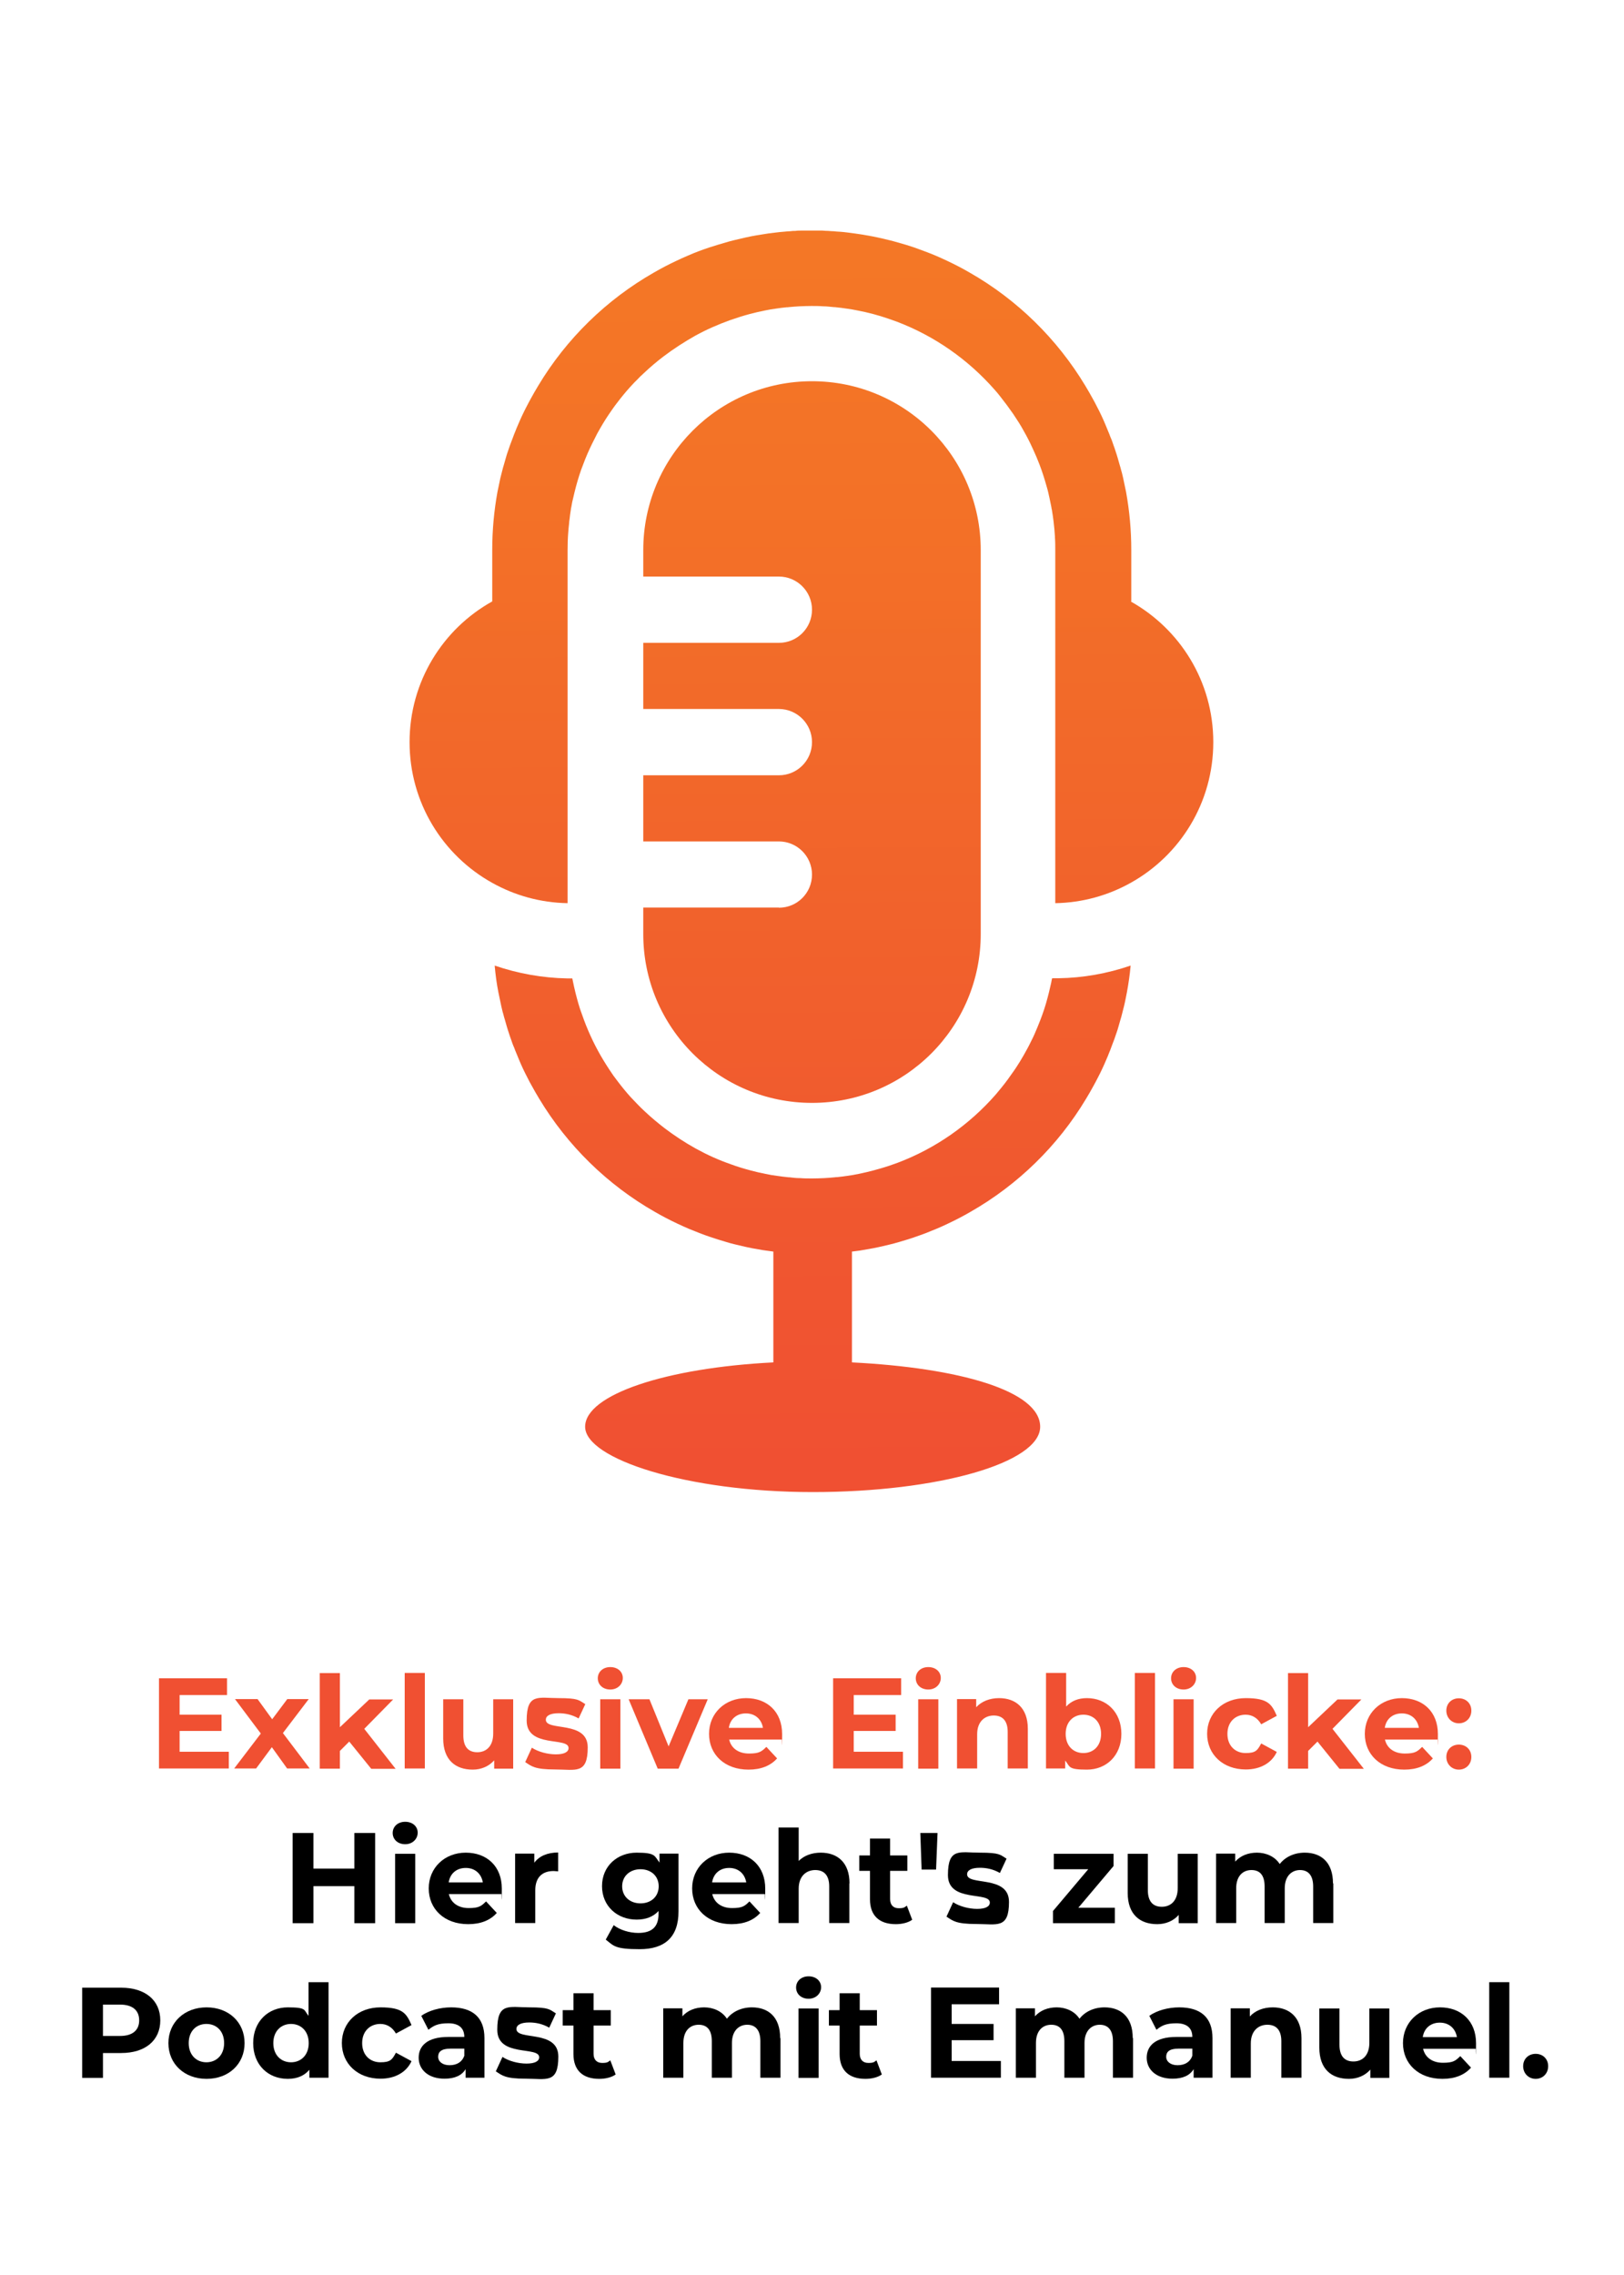 <?xml version="1.0" encoding="UTF-8"?>
<svg id="Ebene_1" xmlns="http://www.w3.org/2000/svg" xmlns:xlink="http://www.w3.org/1999/xlink" version="1.1" viewBox="0 0 1000 1400">
  <!-- Generator: Adobe Illustrator 29.7.1, SVG Export Plug-In . SVG Version: 2.1.1 Build 8)  -->
  <defs>
    <style>
      .st0 {
        fill: url(#Unbenannter_Verlauf);
      }

      .st1 {
        fill: url(#Unbenannter_Verlauf_2);
      }

      .st2 {
        fill: url(#Unbenannter_Verlauf_3);
      }

      .st3 {
        isolation: isolate;
      }

      .st4 {
        fill: #fff;
      }

      .st5 {
        fill: #f05032;
      }
    </style>
    <linearGradient id="Unbenannter_Verlauf" data-name="Unbenannter Verlauf" x1="498" y1="1343.9" x2="502.2" y2="500.7" gradientTransform="translate(0 1402) scale(1 -1)" gradientUnits="userSpaceOnUse">
      <stop offset="0" stop-color="#f57b25"/>
      <stop offset=".3" stop-color="#f37127"/>
      <stop offset=".8" stop-color="#f0582f"/>
      <stop offset="1" stop-color="#f05032"/>
    </linearGradient>
    <linearGradient id="Unbenannter_Verlauf_2" data-name="Unbenannter Verlauf 2" x1="498" y1="1343.9" x2="502.2" y2="500.7" gradientTransform="translate(0 1402) scale(1 -1)" gradientUnits="userSpaceOnUse">
      <stop offset="0" stop-color="#f57b25"/>
      <stop offset=".3" stop-color="#f37127"/>
      <stop offset=".8" stop-color="#f0582f"/>
      <stop offset="1" stop-color="#f05032"/>
    </linearGradient>
    <linearGradient id="Unbenannter_Verlauf_3" data-name="Unbenannter Verlauf 3" x1="497.3" y1="1343.9" x2="501.5" y2="500.7" gradientTransform="translate(0 1402) scale(1 -1)" gradientUnits="userSpaceOnUse">
      <stop offset="0" stop-color="#f57b25"/>
      <stop offset=".3" stop-color="#f37127"/>
      <stop offset=".8" stop-color="#f0582f"/>
      <stop offset="1" stop-color="#f05032"/>
    </linearGradient>
  </defs>
  <rect class="st4" width="1000" height="1400"/>
  <g>
    <g>
      <path class="st0" d="M479.6,558.5h-83.5v16.3c0,57.4,46.5,103.9,103.9,103.9h0c57.4,0,103.9-46.5,103.9-103.9v-236.3c0-57.4-46.5-103.9-103.9-103.9h0c-57.4,0-103.9,46.5-103.9,103.9v16.3h83.5c11.2,0,20.4,9.1,20.4,20.4s-9.1,20.4-20.4,20.4h-83.5v40.7h83.5c11.2,0,20.4,9.1,20.4,20.4s-9.1,20.4-20.4,20.4h-83.5v40.7h83.5c11.2,0,20.4,9.1,20.4,20.4s-9.1,20.4-20.4,20.4h0Z"/>
      <path class="st1" d="M696.6,370.1v-31.6c0-12.2-1.1-24.1-3.2-35.7-.6-2.9-1.2-5.8-1.8-8.6-.4-1.6-.7-3.2-1.2-4.7-.3-1.2-.6-2.4-1-3.6-.4-1.4-.8-2.8-1.2-4.2-.4-1.3-.8-2.7-1.3-4.1-.4-1.2-.7-2.3-1.2-3.5-.6-1.8-1.2-3.6-2-5.3-.4-1.1-.8-2.2-1.3-3.3-.5-1.3-1.1-2.6-1.6-3.9-1.6-3.9-3.4-7.7-5.4-11.5-.8-1.6-1.6-3.1-2.5-4.7-1.5-2.7-3-5.4-4.6-8-17.4-28.9-42-53-71.3-69.7q-19.6-11.1,0,0c-4.5-2.6-9.1-5-13.8-7.2-2.4-1.1-4.7-2.2-7.1-3.2-4.3-1.8-8.7-3.4-13.1-5-3.3-1.1-6.8-2.2-10.2-3.1-1.7-.5-3.5-1-5.2-1.4-1.4-.3-2.8-.7-4.2-1-4.2-1-8.4-1.8-12.8-2.5-2.9-.5-5.8-.8-8.6-1.2-1.6-.2-3.3-.4-4.9-.5-1.3,0-2.5-.2-3.8-.3-1.1,0-2.1-.1-3.2-.2-1.2,0-2.5-.1-3.8-.2-2.1,0-4.2,0-6.4,0s-4.3,0-6.4,0c-1.2,0-2.5,0-3.8.2-1.1,0-2.1,0-3.2.2-1.3,0-2.5.2-3.9.3-1.6.1-3.3.3-4.9.5-2.9.3-5.8.7-8.6,1.2-4.3.6-8.6,1.5-12.8,2.5-1.4.3-2.8.7-4.2,1-1.8.4-3.5.9-5.2,1.4-3.4,1-6.9,2-10.2,3.1-4.5,1.5-8.8,3.1-13.1,5-2.4,1-4.8,2.1-7.1,3.2-4.7,2.2-9.3,4.6-13.8,7.2h0c-29.3,16.7-54,40.8-71.3,69.7-1.6,2.6-3.1,5.3-4.6,8-.8,1.5-1.7,3.1-2.5,4.7-2,3.8-3.8,7.7-5.4,11.5-.6,1.3-1.1,2.6-1.6,3.9-.5,1.1-.9,2.2-1.3,3.3-.7,1.8-1.3,3.5-2,5.3-.4,1.2-.8,2.3-1.2,3.5-.5,1.3-.9,2.7-1.3,4.1-.4,1.4-.8,2.8-1.2,4.2-.4,1.2-.7,2.4-1,3.6-.4,1.5-.8,3.1-1.2,4.7-.6,2.8-1.2,5.7-1.8,8.6-2.1,11.6-3.2,23.5-3.2,35.7v31.6c-30.4,16.9-50.9,49.3-50.9,86.6s20.5,69.7,50.9,86.6c13.8,7.7,29.5,12.2,46.4,12.5v-217.2c0-3.7.1-7.3.4-10.9.1-1.8.3-3.5.5-5.3,0-1,.2-1.9.3-2.8h0c.2-2.1.5-4,.8-5.9,0-.6.2-1.2.3-1.7.3-2,.7-3.9,1.2-5.8.5-2.3,1.1-4.6,1.7-6.9.6-2.3,1.3-4.6,2-6.8.7-2.2,1.5-4.5,2.4-6.7.8-2.2,1.7-4.4,2.6-6.5,1.8-4.2,3.9-8.3,6-12.4,2.2-4,4.5-7.9,7-11.6,0,0,0,0,0,0,1.7-2.5,3.4-5,5.2-7.3,0,0,0,0,0,0,2.5-3.3,5.1-6.5,7.9-9.6,1.4-1.5,2.8-3.1,4.3-4.5,1.4-1.5,2.9-3,4.5-4.4,3.8-3.6,7.7-6.9,11.9-10.1,6.2-4.7,12.7-8.9,19.6-12.8,6.9-3.8,14-6.9,21.5-9.6,4-1.4,8.1-2.7,12.2-3.8,3-.8,6.1-1.5,9.1-2.1,2.3-.5,4.7-.9,7-1.2,2.1-.3,4.2-.6,6.4-.8.5,0,.9,0,1.4-.1,2.2-.2,4.4-.4,6.6-.5,2.5-.1,4.9-.2,7.3-.2s4.9,0,7.3.2c2.2,0,4.4.3,6.6.5.5,0,.9,0,1.4.1,2.1.2,4.3.5,6.3.8,2.4.3,4.7.7,7,1.2,6.4,1.2,12.7,2.9,18.8,5,1.7.6,3.4,1.2,5.1,1.8,23.5,8.9,44.2,23.5,60.5,42.1,1.2,1.3,2.3,2.7,3.4,4.1,2.7,3.4,5.3,6.9,7.8,10.5,1.2,1.8,2.4,3.7,3.6,5.5,0,0,0,0,0,0,1.7,2.7,3.2,5.5,4.7,8.2.7,1.4,1.5,2.8,2.2,4.3,1.4,2.9,2.7,5.8,4,8.8.6,1.5,1.2,3,1.8,4.5,1.7,4.4,3.1,8.9,4.4,13.5.7,2.3,1.2,4.6,1.7,6.9.4,1.9.8,3.9,1.2,5.8,0,.6.2,1.1.3,1.6.4,2.3.7,4.5,1,6.8.4,3.2.7,6.5.9,9.8v.6c.2,2.5.2,5.1.2,7.7v217.2c16.8-.3,32.6-4.8,46.4-12.5,30.4-16.9,50.9-49.3,50.9-86.6s-20.5-69.6-50.9-86.6h0Z"/>
      <path class="st2" d="M647.8,602.1c-.3,1.8-.7,3.5-1.1,5.2-.5,2.3-1.1,4.6-1.7,6.9-1.2,4.6-2.7,9.1-4.4,13.5-.6,1.5-1.2,3-1.8,4.5-1.2,3-2.5,5.9-4,8.8-.7,1.4-1.4,2.9-2.2,4.3-1.5,2.8-3.1,5.6-4.7,8.2,0,0,0,0,0,0-1.2,1.8-2.3,3.7-3.6,5.5-2.5,3.6-5,7.1-7.8,10.5-1.1,1.4-2.3,2.7-3.4,4.1-16.3,18.6-37.1,33.2-60.5,42-1.7.6-3.4,1.2-5.1,1.8-6.1,2-12.4,3.7-18.8,5-2.3.5-4.7.9-7,1.2-2.1.3-4.2.6-6.3.8-.5,0-.9,0-1.4.1-2.2.2-4.4.4-6.6.5-2.5.1-4.9.2-7.3.2s-4.9,0-7.3-.2c-2.2,0-4.5-.2-6.6-.5-.5,0-.9,0-1.4-.1-2.1-.2-4.3-.5-6.4-.8-2.4-.3-4.7-.7-7-1.2-3.1-.6-6.1-1.3-9.1-2.1-4.1-1.1-8.2-2.3-12.2-3.8-7.5-2.6-14.6-5.8-21.5-9.6-6.9-3.8-13.4-8.1-19.6-12.8-4.1-3.2-8.1-6.5-11.9-10.1-1.5-1.4-3-2.8-4.5-4.4-1.4-1.5-2.9-3-4.3-4.5-2.8-3.1-5.4-6.3-7.9-9.6,0,0,0,0,0,0-1.9-2.4-3.6-4.8-5.2-7.3,0,0,0,0,0,0-2.5-3.8-4.9-7.7-7-11.6-2.2-4-4.2-8.2-6-12.4-.9-2.1-1.8-4.3-2.6-6.5-.8-2.2-1.6-4.5-2.4-6.7-.7-2.2-1.4-4.5-2-6.8-.6-2.3-1.2-4.6-1.7-6.9-.4-1.8-.7-3.5-1.1-5.2h-3.2c-15.2-.3-30.3-3-44.6-7.9.5,5.6,1.2,11,2.3,16.5.6,2.9,1.2,5.8,1.8,8.6.4,1.6.7,3.2,1.2,4.7.3,1.2.6,2.4,1,3.6.4,1.4.8,2.8,1.2,4.2.4,1.3.8,2.7,1.3,4.1.4,1.2.7,2.3,1.2,3.5.6,1.8,1.2,3.6,2,5.3.4,1.1.8,2.2,1.3,3.3.5,1.3,1.1,2.6,1.6,3.9,1.6,3.9,3.4,7.7,5.4,11.5.8,1.6,1.6,3.2,2.5,4.7,1.5,2.7,3,5.4,4.6,8,17.4,28.9,42,53,71.3,69.7h0c4.5,2.6,9.1,5,13.8,7.2,2.4,1.1,4.7,2.2,7.1,3.2,4.3,1.8,8.7,3.5,13.1,5,3.3,1.1,6.8,2.2,10.2,3.2,1.7.5,3.4,1,5.2,1.4,1.4.3,2.8.7,4.2,1,4.2,1,8.4,1.8,12.8,2.5,2.2.3,4.4.6,6.5.9v68.2c-65.9,3.3-115.9,19.8-115.9,39.6s62.7,40.2,140.1,40.2,140.1-18,140.1-40.2-50.1-36.3-115.9-39.6v-68.2c2.2-.3,4.4-.5,6.5-.9,4.3-.7,8.6-1.5,12.8-2.5,1.4-.3,2.8-.7,4.2-1,1.7-.4,3.5-.9,5.2-1.4,3.4-1,6.9-2,10.2-3.2,4.5-1.5,8.8-3.2,13.1-5,2.4-1,4.8-2.1,7.1-3.2,4.7-2.2,9.3-4.6,13.8-7.2,0,0,0,0,0,0,29.3-16.7,54-40.8,71.3-69.7,1.6-2.6,3.1-5.3,4.6-8,.8-1.5,1.7-3.1,2.5-4.7,2-3.8,3.8-7.7,5.4-11.5.6-1.3,1.1-2.6,1.6-3.9.5-1.1.9-2.2,1.3-3.3.7-1.8,1.3-3.6,2-5.3.4-1.2.8-2.3,1.2-3.5.5-1.3.9-2.7,1.3-4.1.4-1.4.8-2.8,1.2-4.2.4-1.2.7-2.4,1-3.6.4-1.5.8-3.1,1.2-4.7.7-2.8,1.2-5.7,1.8-8.6,1-5.4,1.8-10.9,2.3-16.5-14.3,4.9-29.4,7.6-44.6,7.8h-3.2s0,0,0,0Z"/>
    </g>
    <g class="st3">
      <g class="st3">
        <path class="st5" d="M140.9,1078v10.3h-43v-55.5h41.9v10.3h-29.2v12.1h25.8v10h-25.8v12.8h30.2Z"/>
      </g>
      <g class="st3">
        <path class="st5" d="M176.8,1088.3l-9.4-13.1-9.7,13.1h-13.5l16.4-21.5-15.9-21.2h13.9l9,12.4,9.3-12.4h13.2l-15.9,20.9,16.5,21.8h-14Z"/>
        <path class="st5" d="M215.2,1071.6l-5.9,5.9v10.9h-12.4v-58.8h12.4v33.3l18.1-17.1h14.7l-17.8,18.1,19.3,24.6h-15l-13.5-16.7Z"/>
        <path class="st5" d="M249.2,1029.5h12.4v58.8h-12.4v-58.8Z"/>
        <path class="st5" d="M316,1045.7v42.7h-11.7v-5.1c-3.3,3.7-8,5.7-13.2,5.7-10.7,0-18.2-6-18.2-19.2v-24.1h12.4v22.3c0,7.1,3.2,10.3,8.6,10.3s9.8-3.6,9.8-11.5v-21.1h12.4Z"/>
        <path class="st5" d="M323.4,1084.4l4.1-8.9c3.8,2.5,9.6,4.1,14.8,4.1s7.8-1.5,7.8-3.9c0-7-25.8.2-25.8-16.9s7.3-13.8,19.7-13.8,12.4,1.3,16.4,3.7l-4.1,8.8c-4.2-2.4-8.4-3.2-12.3-3.2-5.5,0-7.9,1.7-7.9,4,0,7.3,25.8.2,25.8,17s-7.4,13.6-20.1,13.6-14.5-2-18.5-4.6Z"/>
        <path class="st5" d="M368.1,1032.8c0-3.9,3.1-6.9,7.7-6.9s7.7,2.9,7.7,6.7-3.1,7.1-7.7,7.1-7.7-3-7.7-6.9ZM369.6,1045.7h12.4v42.7h-12.4v-42.7Z"/>
      </g>
      <g class="st3">
        <path class="st5" d="M435.8,1045.7l-18,42.7h-12.8l-17.9-42.7h12.8l11.8,29,12.2-29h11.9Z"/>
      </g>
      <g class="st3">
        <path class="st5" d="M481.3,1070.5h-32.3c1.2,5.3,5.7,8.6,12.2,8.6s7.8-1.3,10.7-4.1l6.6,7.1c-4,4.5-9.9,6.9-17.6,6.9-14.7,0-24.3-9.3-24.3-22s9.8-22,22.8-22,22.2,8.4,22.2,22.1-.2,2.3-.2,3.3ZM448.8,1063.3h21c-.9-5.4-4.9-8.9-10.5-8.9s-9.7,3.4-10.5,8.9Z"/>
        <path class="st5" d="M556,1078v10.3h-43v-55.5h41.9v10.3h-29.2v12.1h25.8v10h-25.8v12.8h30.2Z"/>
        <path class="st5" d="M563.9,1032.8c0-3.9,3.1-6.9,7.7-6.9s7.7,2.9,7.7,6.7-3.1,7.1-7.7,7.1-7.7-3-7.7-6.9ZM565.4,1045.7h12.4v42.7h-12.4v-42.7Z"/>
        <path class="st5" d="M632.9,1063.9v24.4h-12.4v-22.5c0-6.9-3.2-10.1-8.6-10.1s-10.2,3.6-10.2,11.5v21.1h-12.4v-42.7h11.8v5c3.3-3.6,8.3-5.6,14.1-5.6,10.1,0,17.7,5.9,17.7,18.9Z"/>
        <path class="st5" d="M690.5,1067c0,13.4-9.3,22-21.2,22s-10.3-1.8-13.4-5.6v4.9h-11.8v-58.8h12.4v20.7c3.2-3.5,7.5-5.2,12.8-5.2,12,0,21.2,8.6,21.2,22ZM678,1067c0-7.4-4.7-11.8-10.9-11.8s-10.9,4.4-10.9,11.8,4.7,11.8,10.9,11.8,10.9-4.4,10.9-11.8Z"/>
        <path class="st5" d="M698.8,1029.5h12.4v58.8h-12.4v-58.8Z"/>
        <path class="st5" d="M721.1,1032.8c0-3.9,3.1-6.9,7.7-6.9s7.7,2.9,7.7,6.7-3.1,7.1-7.7,7.1-7.7-3-7.7-6.9ZM722.6,1045.7h12.4v42.7h-12.4v-42.7Z"/>
      </g>
      <g class="st3">
        <path class="st5" d="M743.3,1067c0-12.8,9.9-22,23.8-22s16,3.9,19.1,10.9l-9.6,5.2c-2.3-4-5.7-5.9-9.6-5.9-6.3,0-11.2,4.4-11.2,11.8s4.9,11.8,11.2,11.8,7.3-1.7,9.6-5.9l9.6,5.2c-3.1,6.8-10.1,10.8-19.1,10.8-13.9,0-23.8-9.1-23.8-22Z"/>
      </g>
      <g class="st3">
        <path class="st5" d="M811.4,1071.6l-5.9,5.9v10.9h-12.4v-58.8h12.4v33.3l18.1-17.1h14.7l-17.8,18.1,19.3,24.6h-15l-13.5-16.7Z"/>
      </g>
      <g class="st3">
        <path class="st5" d="M885.1,1070.5h-32.3c1.2,5.3,5.7,8.6,12.2,8.6s7.8-1.3,10.7-4.1l6.6,7.1c-4,4.5-9.9,6.9-17.6,6.9-14.7,0-24.3-9.3-24.3-22s9.8-22,22.8-22,22.2,8.4,22.2,22.1-.2,2.3-.2,3.3ZM852.7,1063.3h21c-.9-5.4-4.9-8.9-10.5-8.9s-9.7,3.4-10.5,8.9Z"/>
        <path class="st5" d="M890.6,1052.7c0-4.6,3.4-7.6,7.7-7.6s7.7,3,7.7,7.6-3.4,7.8-7.7,7.8-7.7-3.3-7.7-7.8ZM890.6,1081.2c0-4.6,3.4-7.6,7.7-7.6s7.7,3,7.7,7.6-3.4,7.8-7.7,7.8-7.7-3.3-7.7-7.8Z"/>
      </g>
      <g class="st3">
        <path d="M231,1128v55.5h-12.8v-22.8h-25.2v22.8h-12.8v-55.5h12.8v21.9h25.2v-21.9h12.8Z"/>
        <path d="M241.8,1128c0-3.9,3.1-6.9,7.7-6.9s7.7,2.9,7.7,6.7-3.1,7.1-7.7,7.1-7.7-3-7.7-6.9ZM243.3,1140.8h12.4v42.7h-12.4v-42.7Z"/>
        <path d="M308.7,1165.6h-32.3c1.2,5.3,5.7,8.6,12.2,8.6s7.8-1.3,10.7-4.1l6.6,7.1c-4,4.5-9.9,6.9-17.6,6.9-14.7,0-24.3-9.3-24.3-22s9.8-22,22.8-22,22.2,8.4,22.2,22.1-.2,2.3-.2,3.3ZM276.3,1158.4h21c-.9-5.4-4.9-8.9-10.5-8.9s-9.7,3.4-10.5,8.9Z"/>
        <path d="M343.7,1140.2v11.4c-1,0-1.8-.2-2.8-.2-6.8,0-11.3,3.7-11.3,11.9v20.1h-12.4v-42.7h11.8v5.6c3-4.1,8.1-6.3,14.7-6.3Z"/>
        <path d="M417.8,1140.8v35.5c0,15.9-8.6,23.2-23.9,23.2s-15.9-2-20.9-5.9l4.9-8.9c3.6,2.9,9.6,4.8,15.1,4.8,8.7,0,12.5-4,12.5-11.7v-1.8c-3.3,3.6-7.9,5.3-13.5,5.3-11.8,0-21.3-8.2-21.3-20.6s9.5-20.6,21.3-20.6,10.9,2,14.1,6.1v-5.5h11.7ZM405.6,1160.8c0-6.3-4.7-10.5-11.2-10.5s-11.3,4.2-11.3,10.5,4.8,10.5,11.3,10.5,11.2-4.2,11.2-10.5Z"/>
        <path d="M470.9,1165.6h-32.3c1.2,5.3,5.7,8.6,12.2,8.6s7.8-1.3,10.7-4.1l6.6,7.1c-4,4.5-9.9,6.9-17.6,6.9-14.7,0-24.3-9.3-24.3-22s9.8-22,22.8-22,22.2,8.4,22.2,22.1-.2,2.3-.2,3.3ZM438.5,1158.4h21c-.9-5.4-4.9-8.9-10.5-8.9s-9.7,3.4-10.5,8.9Z"/>
        <path d="M523,1159v24.4h-12.4v-22.5c0-6.9-3.2-10.1-8.6-10.1s-10.2,3.6-10.2,11.5v21.1h-12.4v-58.8h12.4v20.6c3.3-3.3,8.1-5.1,13.6-5.1,10.1,0,17.7,5.9,17.7,18.9Z"/>
        <path d="M561.7,1181.4c-2.5,1.8-6.3,2.7-10.1,2.7-10.1,0-15.9-5.2-15.9-15.3v-17.5h-6.6v-9.5h6.6v-10.4h12.4v10.4h10.6v9.5h-10.6v17.4c0,3.6,2,5.6,5.3,5.6s3.6-.6,5-1.6l3.3,8.7Z"/>
        <path d="M566.8,1128h10.5l-.9,22.5h-8.9l-.8-22.5Z"/>
        <path d="M582.8,1179.5l4.1-8.9c3.8,2.5,9.6,4.1,14.8,4.1s7.8-1.5,7.8-3.9c0-7-25.8.2-25.8-16.9s7.3-13.8,19.7-13.8,12.4,1.3,16.4,3.7l-4.1,8.8c-4.2-2.4-8.4-3.2-12.3-3.2-5.5,0-7.9,1.7-7.9,4,0,7.3,25.8.2,25.8,17s-7.4,13.6-20.1,13.6-14.5-2-18.5-4.6Z"/>
        <path d="M686.5,1174v9.5h-38.1v-7.5l21.7-25.7h-21.2v-9.5h36.8v7.5l-21.7,25.7h22.4Z"/>
        <path d="M737.5,1140.8v42.7h-11.7v-5.1c-3.2,3.7-8,5.7-13.2,5.7-10.7,0-18.2-6-18.2-19.2v-24.1h12.4v22.3c0,7.1,3.2,10.3,8.6,10.3s9.8-3.6,9.8-11.5v-21.1h12.4Z"/>
        <path d="M821,1159v24.4h-12.4v-22.5c0-6.9-3.1-10.1-8.1-10.1s-9.4,3.6-9.4,11.2v21.4h-12.4v-22.5c0-6.9-2.9-10.1-8.1-10.1s-9.4,3.6-9.4,11.2v21.4h-12.4v-42.7h11.8v4.9c3.2-3.6,7.9-5.5,13.4-5.5s11,2.3,14,7c3.4-4.4,9-7,15.4-7,10.1,0,17.4,5.9,17.4,18.9Z"/>
      </g>
      <g class="st3">
        <path d="M98.7,1243.3c0,12.4-9.3,20.1-24.1,20.1h-11.2v15.3h-12.8v-55.5h24c14.8,0,24.1,7.7,24.1,20.1ZM85.7,1243.3c0-6.1-4-9.7-11.8-9.7h-10.5v19.3h10.5c7.8,0,11.8-3.6,11.8-9.6Z"/>
      </g>
      <g class="st3">
        <path d="M103.7,1257.3c0-12.8,9.9-22,23.5-22s23.4,9.1,23.4,22-9.8,22-23.4,22-23.5-9.1-23.5-22ZM138,1257.3c0-7.4-4.7-11.8-10.9-11.8s-10.9,4.4-10.9,11.8,4.8,11.8,10.9,11.8,10.9-4.4,10.9-11.8Z"/>
        <path d="M202.3,1219.8v58.8h-11.8v-4.9c-3.1,3.7-7.6,5.6-13.3,5.6-12.1,0-21.3-8.6-21.3-22s9.3-22,21.3-22,9.7,1.7,12.8,5.2v-20.7h12.4ZM190.1,1257.3c0-7.4-4.8-11.8-10.9-11.8s-10.9,4.4-10.9,11.8,4.8,11.8,10.9,11.8,10.9-4.4,10.9-11.8Z"/>
        <path d="M210.5,1257.3c0-12.8,9.9-22,23.8-22s16,3.9,19.1,10.9l-9.6,5.2c-2.3-4-5.7-5.9-9.6-5.9-6.3,0-11.2,4.4-11.2,11.8s4.9,11.8,11.2,11.8,7.3-1.7,9.6-5.9l9.6,5.2c-3.1,6.8-10.1,10.8-19.1,10.8-13.9,0-23.8-9.1-23.8-22Z"/>
        <path d="M298.3,1254.3v24.3h-11.6v-5.3c-2.3,3.9-6.7,5.9-13,5.9-10,0-15.9-5.6-15.9-12.9s5.3-12.8,18.3-12.8h9.8c0-5.3-3.2-8.4-9.8-8.4s-9.2,1.5-12.3,4l-4.4-8.6c4.7-3.3,11.6-5.2,18.4-5.2,13,0,20.5,6,20.5,18.9ZM285.9,1265.1v-4.4h-8.5c-5.8,0-7.6,2.1-7.6,5s2.6,5.2,7,5.2,7.7-1.9,9.1-5.8Z"/>
        <path d="M305.3,1274.7l4.1-8.9c3.8,2.5,9.6,4.1,14.8,4.1s7.8-1.5,7.8-3.9c0-7-25.8.2-25.8-16.9s7.3-13.8,19.7-13.8,12.4,1.3,16.4,3.7l-4.1,8.8c-4.2-2.4-8.4-3.2-12.3-3.2-5.5,0-7.9,1.7-7.9,4,0,7.3,25.8.2,25.8,17s-7.4,13.6-20.1,13.6-14.5-2-18.5-4.6Z"/>
        <path d="M379.1,1276.6c-2.5,1.8-6.3,2.7-10.1,2.7-10.1,0-15.9-5.2-15.9-15.3v-17.5h-6.6v-9.5h6.6v-10.4h12.4v10.4h10.6v9.5h-10.6v17.4c0,3.6,2,5.6,5.3,5.6s3.6-.6,5-1.6l3.3,8.7Z"/>
        <path d="M480.6,1254.2v24.4h-12.4v-22.5c0-6.9-3.1-10.1-8.1-10.1s-9.4,3.6-9.4,11.2v21.4h-12.4v-22.5c0-6.9-2.9-10.1-8.1-10.1s-9.4,3.6-9.4,11.2v21.4h-12.4v-42.7h11.8v4.9c3.2-3.6,7.9-5.5,13.4-5.5s11,2.3,14,7c3.4-4.4,9-7,15.4-7,10.1,0,17.4,5.9,17.4,18.9Z"/>
        <path d="M490.2,1223.1c0-3.9,3.1-6.9,7.7-6.9s7.7,2.9,7.7,6.7-3.1,7.1-7.7,7.1-7.7-3-7.7-6.9ZM491.7,1236h12.4v42.7h-12.4v-42.7Z"/>
        <path d="M543,1276.6c-2.5,1.8-6.3,2.7-10.1,2.7-10.1,0-15.9-5.2-15.9-15.3v-17.5h-6.6v-9.5h6.6v-10.4h12.4v10.4h10.6v9.5h-10.6v17.4c0,3.6,2,5.6,5.3,5.6s3.6-.6,5-1.6l3.3,8.7Z"/>
        <path d="M616.3,1268.3v10.3h-43v-55.5h41.9v10.3h-29.2v12.1h25.8v10h-25.8v12.8h30.2Z"/>
        <path d="M697.7,1254.2v24.4h-12.4v-22.5c0-6.9-3.1-10.1-8.1-10.1s-9.4,3.6-9.4,11.2v21.4h-12.4v-22.5c0-6.9-2.9-10.1-8.1-10.1s-9.4,3.6-9.4,11.2v21.4h-12.4v-42.7h11.8v4.9c3.2-3.6,7.9-5.5,13.4-5.5s11,2.3,14,7c3.4-4.4,9-7,15.4-7,10.1,0,17.4,5.9,17.4,18.9Z"/>
        <path d="M746.6,1254.3v24.3h-11.6v-5.3c-2.3,3.9-6.7,5.9-13,5.9-10,0-15.9-5.6-15.9-12.9s5.3-12.8,18.3-12.8h9.8c0-5.3-3.2-8.4-9.8-8.4s-9.2,1.5-12.3,4l-4.4-8.6c4.7-3.3,11.6-5.2,18.4-5.2,13,0,20.5,6,20.5,18.9ZM734.2,1265.1v-4.4h-8.5c-5.8,0-7.6,2.1-7.6,5s2.6,5.2,7,5.2,7.7-1.9,9.1-5.8Z"/>
        <path d="M801.4,1254.2v24.4h-12.4v-22.5c0-6.9-3.2-10.1-8.6-10.1s-10.2,3.6-10.2,11.5v21.1h-12.4v-42.7h11.8v5c3.3-3.6,8.3-5.6,14.1-5.6,10.1,0,17.7,5.9,17.7,18.9Z"/>
        <path d="M855.5,1236v42.7h-11.7v-5.1c-3.2,3.7-8,5.7-13.2,5.7-10.7,0-18.2-6-18.2-19.2v-24.1h12.4v22.3c0,7.1,3.2,10.3,8.6,10.3s9.8-3.6,9.8-11.5v-21.1h12.4Z"/>
        <path d="M908.6,1260.8h-32.3c1.2,5.3,5.7,8.6,12.2,8.6s7.8-1.3,10.7-4.1l6.6,7.1c-4,4.5-9.9,6.9-17.6,6.9-14.7,0-24.3-9.3-24.3-22s9.8-22,22.8-22,22.2,8.4,22.2,22.1-.2,2.3-.2,3.3ZM876.1,1253.6h21c-.9-5.4-4.9-8.9-10.5-8.9s-9.7,3.4-10.5,8.9Z"/>
        <path d="M917,1219.8h12.4v58.8h-12.4v-58.8Z"/>
        <path d="M937.9,1271.5c0-4.6,3.4-7.6,7.7-7.6s7.7,3,7.7,7.6-3.4,7.8-7.7,7.8-7.7-3.3-7.7-7.8Z"/>
      </g>
    </g>
  </g>
</svg>